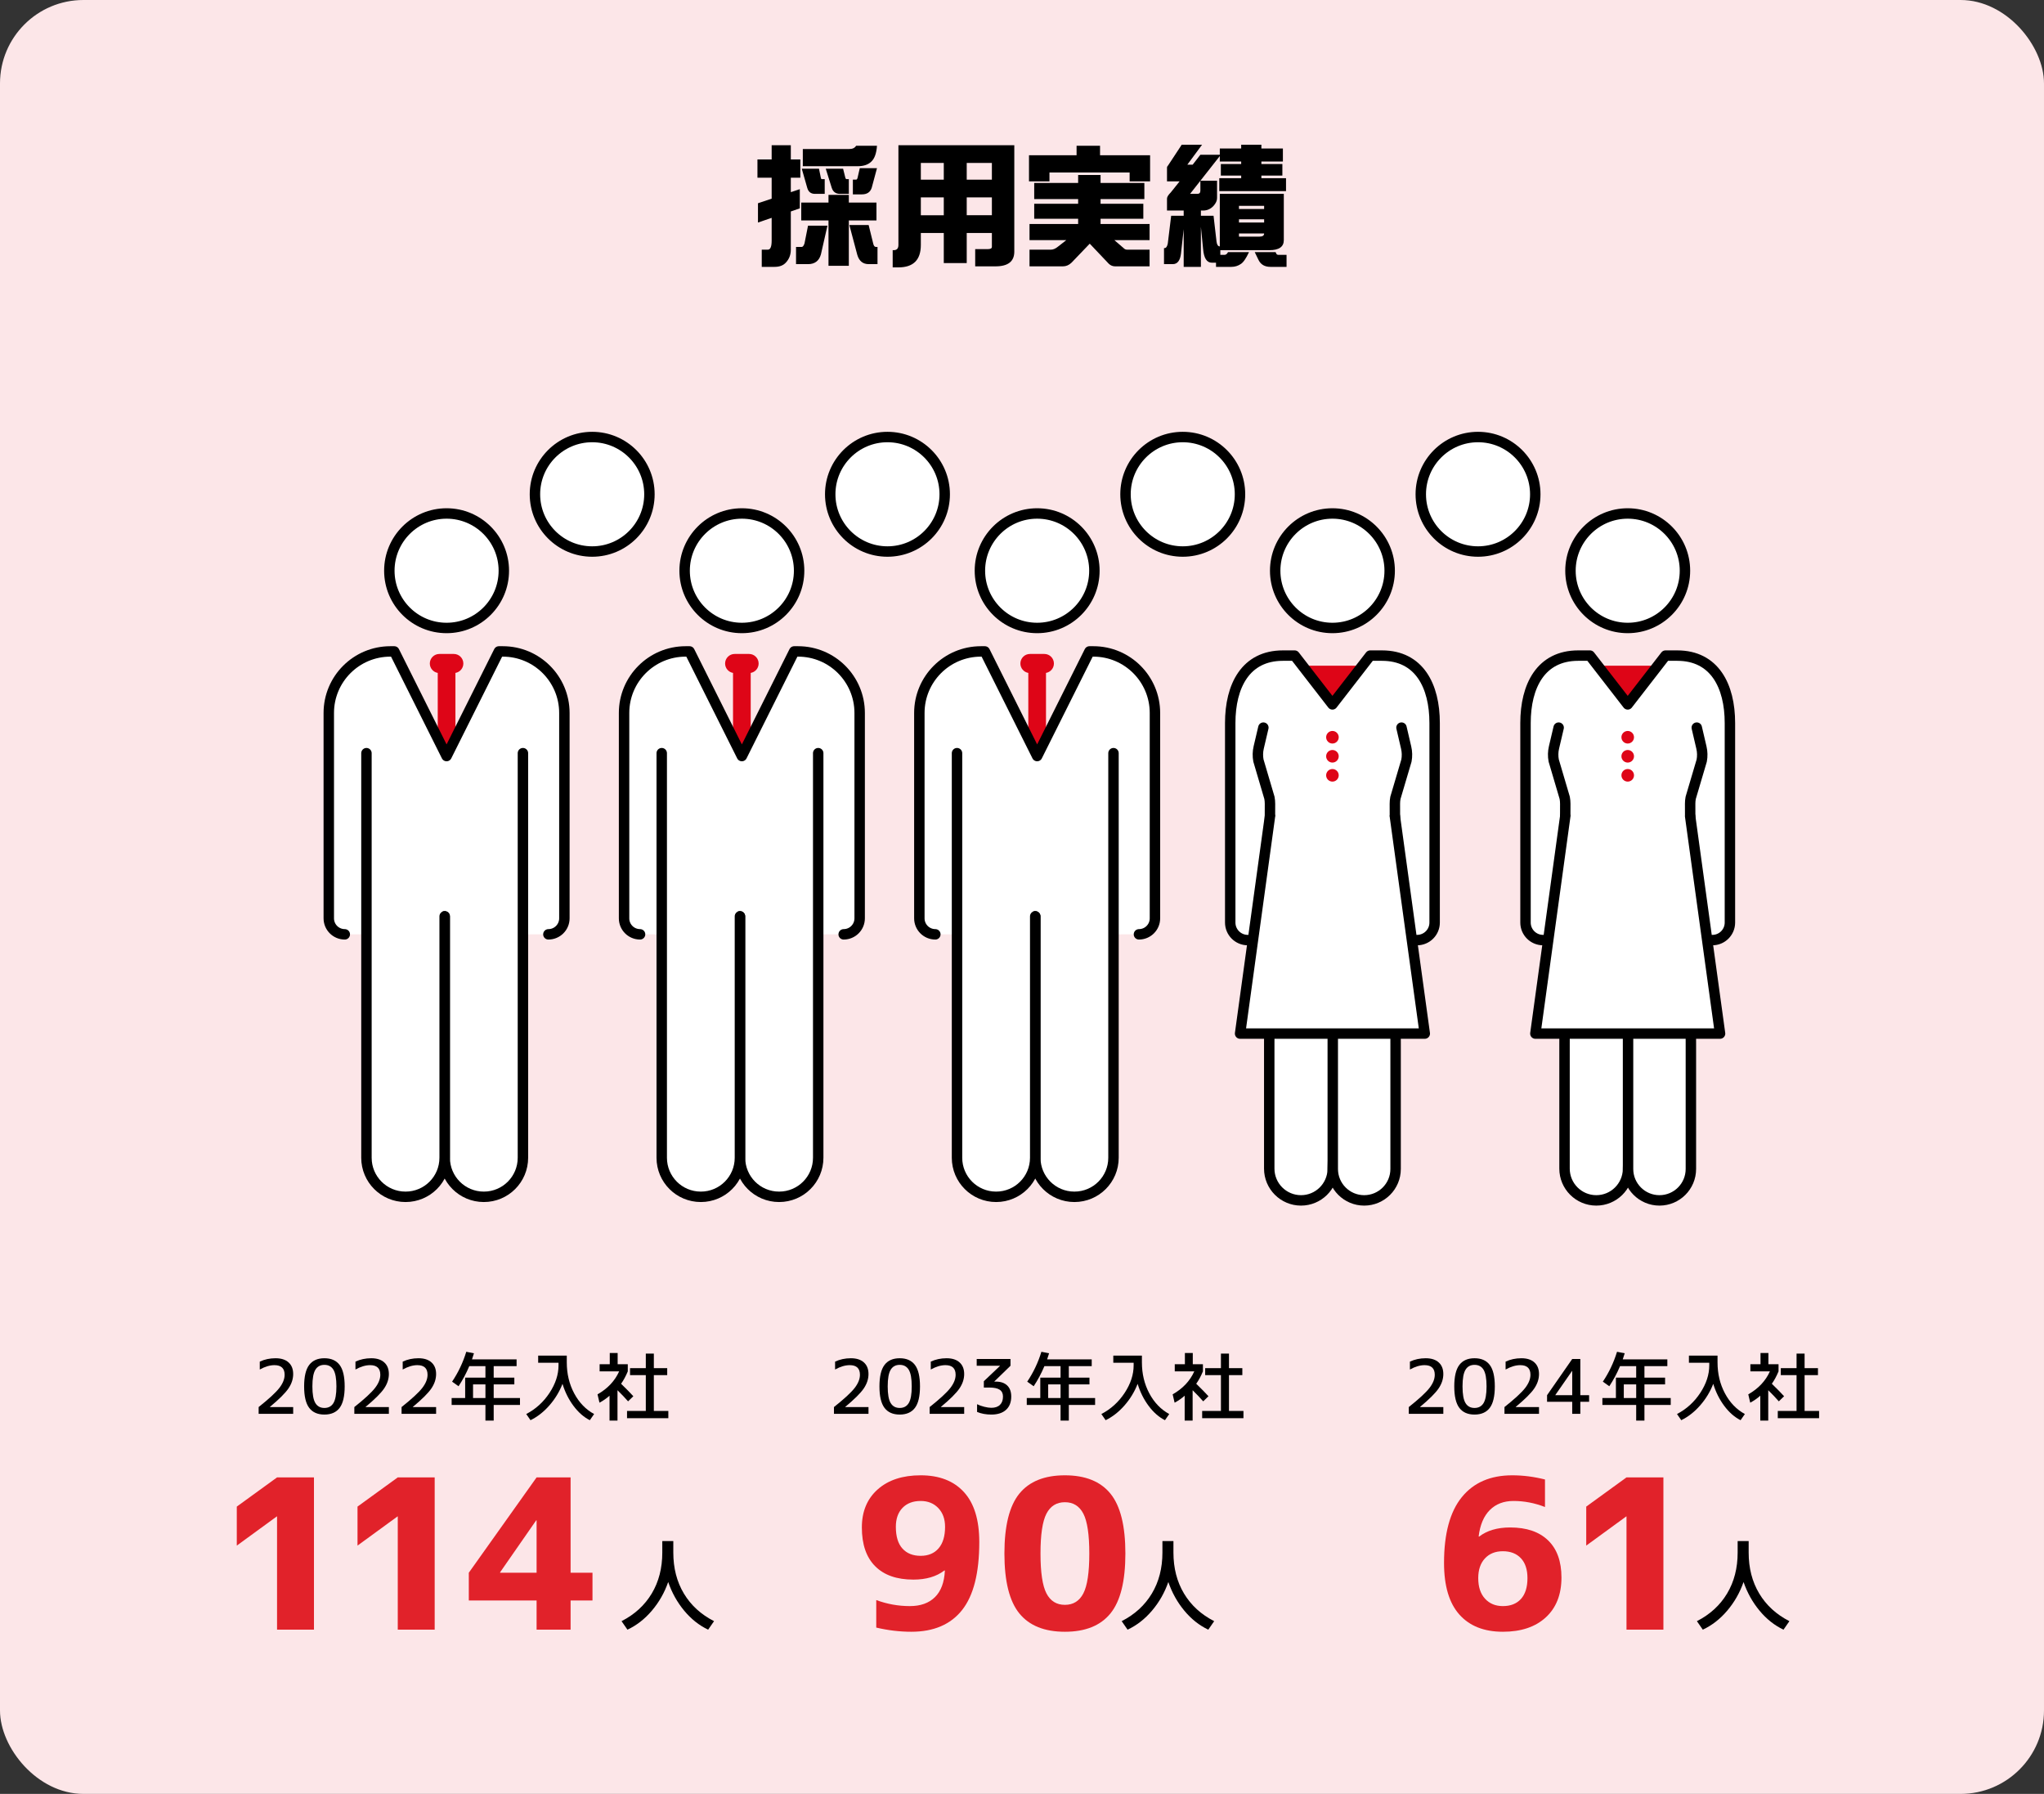 <?xml version="1.0" encoding="UTF-8"?>
<svg id="b" data-name="レイヤー 2" xmlns="http://www.w3.org/2000/svg" width="490" height="430.002" viewBox="0 0 490 430.002">
  <rect x="0" y="0" width="490" height="430.002" fill="#333333" stroke="none"/>
  <g id="c" data-name="コンテンツ">
    <g>
      <rect width="490" height="430.002" rx="20" ry="20" fill="#fce6e8" stroke-width="0"/>
      <g>
        <path d="M191.861,38.219v4.375h-2.281v3.469l2.156-.719v4.594l-2.156.75v9.156c0,1.208-.386,2.228-1.156,3.062-.625.708-1.531,1.062-2.719,1.062h-3.094v-4.125h1.469c.604,0,.906-.719.906-2.156v-5.469l-3.281,1.125v-4.625l3.281-1.094v-5.031h-3.406v-4.375h3.406v-3.406h4.594v3.406h2.281ZM193.705,54.094h4.656l-1.562,6.875c-.438,1.562-1.469,2.344-3.094,2.344h-2.875v-4.125h1.375c.25,0,.469-.281.656-.844l.844-4.25ZM210.111,48.562v4.281h-6.625v10.875h-4.875v-10.875h-6.531v-4.281h6.531v-1.844h4.875v1.844h6.625ZM192.205,40.437h4.125l.438,2.125c.041.25.114.375.219.375h.719v3.531h-2.344c-.959,0-1.573-.478-1.844-1.438l-1.312-4.594ZM205.236,34.937h5c-.125,1.834-.594,3.115-1.406,3.844-.75.709-1.834,1.062-3.25,1.062h-13.125v-4.125h11.156c.77,0,1.312-.26,1.625-.781ZM197.955,40.437h4.156l.531,2.125c.062.25.166.375.312.375h.531v3.531h-2.125c-1,0-1.656-.478-1.969-1.438l-1.438-4.594ZM203.611,53.937h4.625l1.094,4.438c.125.542.333.812.625.812h.406v4.125h-2.125c-1.375,0-2.281-.74-2.719-2.219l-1.906-7.156ZM206.111,40.312h4.125l-1.25,4.656c-.334,1.084-1.125,1.625-2.375,1.625h-2.156v-3.531h.781c.145,0,.26-.145.344-.438l.531-2.312Z" fill="#000" stroke-width="0"/>
        <path d="M224.874,34.812h18.281v25.5c0,2.353-1.5,3.531-4.5,3.531h-4.875v-4.125h2.969c.688,0,1.031-.177,1.031-.531v-3.344h-6.031v7.219h-5.5v-7.219h-5.5v2.875c0,3.583-1.792,5.375-5.375,5.375h-1.375v-4.125h.25c.75,0,1.125-.416,1.125-1.25v-23.906h9.5ZM220.749,43.062h5.5v-4h-5.5v4ZM220.749,51.594h5.5v-4.281h-5.5v4.281ZM231.749,39.062v4h6.031v-4h-6.031ZM231.749,47.312v4.281h6.031v-4.281h-6.031Z" fill="#000" stroke-width="0"/>
        <path d="M258.084,34.937h5.625v2.281h12v6.25h-4.906v-2.125h-19.219v2.125h-4.906v-6.25h11.406v-2.281ZM274.334,43.844v3.875h-10.5v1.125h10.25v3.594h-10.25v1.25h11.75v3.875h-8.438l2.281,1.969c.208.209.469.312.781.312h5.375v4h-8.25c-.584,0-1.094-.209-1.531-.625l-4.562-4.812-4.375,4.562c-.605.583-1.292.875-2.062.875h-8v-4h5.125c.541,0,1.103-.239,1.688-.719l2-1.562h-8.812v-3.875h11.656v-1.25h-10.531v-3.594h10.531v-1.125h-10.531v-3.875h10.531v-1.906h5.375v1.906h10.5Z" fill="#000" stroke-width="0"/>
        <path d="M283.294,34.687h4.875l-3.531,4.781h1.281l1.844-2.375h4.656v-1.5h5.125v-.906h4.844v.906h5.156v3.125h-5.156v.594h5.031v2.781h-5.031v.625h5.906v3.094h-16v-3.094h5.25v-.625h-4.875v-2.781h4.875v-.594h-5.125v-1.312l-7.125,9.062h1.75c.478,0,.719-.26.719-.781v-2.375h4v4.156c0,.625-.281,1.25-.844,1.875-.688.75-1.522,1.125-2.5,1.125h-.531v1.25h3.031l.719,6.219c.103.75.364,1.125.781,1.125v-12.594h15.344v11.094c0,1.605-1.156,2.406-3.469,2.406h-11.75v1.125h1c.333,0,.614-.219.844-.656h5.031c-.709,1.52-1.365,2.469-1.969,2.844-.667.458-1.428.688-2.281.688h-3.656v-1h-1c-1.209,0-1.906-1.084-2.094-3.25l-.531-5.344v9.594h-4.125v-9.031l-.656,5.906c-.209,1.645-.865,2.469-1.969,2.469h-2.094v-3.844h.125c.375,0,.635-.364.781-1.094l.812-6.656h3v-1.25h-4v-2.875c0-.375.302-.864.906-1.469l2.125-2.656h-3.031v-3.281c0-.188.094-.375.281-.562l3.25-4.938ZM297.013,50.094h6.031v-.75h-6.031v.75ZM297.013,53.344h6.031v-.781h-6.031v.781ZM301.919,56.719c.75,0,1.125-.25,1.125-.75h-6.031v.75h4.906ZM300.794,60.437h5l.188.406c.103.166.281.25.531.25h1.906v2.875h-3.875c-1.355,0-2.303-.553-2.844-1.656l-.906-1.875Z" fill="#000" stroke-width="0"/>
      </g>
      <g>
        <g>
          <path d="M340.423,337.236v.036h5.579v1.62h-8.279v-1.62c2.447-1.944,4.098-3.465,4.95-4.562.852-1.099,1.277-2.157,1.277-3.178,0-1.535-.816-2.304-2.448-2.304-1.079,0-2.25.349-3.51,1.044v-1.89c1.152-.54,2.412-.81,3.78-.81,1.344,0,2.385.333,3.123.999s1.106,1.594,1.106,2.781c0,1.2-.381,2.358-1.143,3.474-.762,1.116-2.241,2.587-4.436,4.41Z" fill="#000" stroke-width="0"/>
          <path d="M349.842,327.175c.81-1.068,2.024-1.603,3.644-1.603s2.835.534,3.646,1.603c.81,1.068,1.215,2.784,1.215,5.147s-.405,4.08-1.215,5.148c-.81,1.068-2.025,1.602-3.646,1.602s-2.835-.533-3.644-1.602c-.81-1.068-1.216-2.784-1.216-5.148s.405-4.079,1.216-5.147ZM351.317,336.309c.474.786,1.197,1.179,2.169,1.179s1.695-.393,2.169-1.179.711-2.115.711-3.987-.237-3.2-.711-3.986-1.197-1.18-2.169-1.18-1.695.394-2.169,1.18c-.475.786-.711,2.114-.711,3.986s.236,3.201.711,3.987Z" fill="#000" stroke-width="0"/>
          <path d="M363.361,337.236v.036h5.579v1.62h-8.279v-1.62c2.447-1.944,4.098-3.465,4.95-4.562.852-1.099,1.277-2.157,1.277-3.178,0-1.535-.816-2.304-2.448-2.304-1.079,0-2.25.349-3.51,1.044v-1.89c1.152-.54,2.412-.81,3.78-.81,1.344,0,2.385.333,3.123.999s1.106,1.594,1.106,2.781c0,1.2-.381,2.358-1.143,3.474-.762,1.116-2.241,2.587-4.436,4.41Z" fill="#000" stroke-width="0"/>
          <path d="M378.845,334.429h2.106v1.584h-2.106v2.88h-1.944v-2.88h-6.03v-1.584l6.03-8.676h1.944v8.676ZM376.901,334.429v-5.814h-.036l-4.014,5.778v.036h4.05Z" fill="#000" stroke-width="0"/>
          <path d="M387.647,324.024l1.836.36c-.192.647-.349,1.134-.468,1.458h10.691v1.62h-5.49v2.754h4.95v1.62h-4.95v3.275h6.301v1.656h-6.301v3.744h-1.98v-3.744h-8.101v-1.656h3.24v-4.896h4.86v-2.754h-3.87c-.72,1.716-1.578,3.324-2.574,4.823l-1.548-1.098c1.476-2.196,2.61-4.584,3.402-7.164ZM392.237,331.837h-2.97v3.275h2.97v-3.275Z" fill="#000" stroke-width="0"/>
          <path d="M404.88,324.942h6.858v1.62c0,2.736.591,5.211,1.773,7.425,1.182,2.214,2.774,3.867,4.778,4.959l-1.025,1.477c-1.452-.732-2.758-1.875-3.915-3.43-1.158-1.554-2.037-3.314-2.638-5.282-.731,1.884-1.775,3.603-3.132,5.156-1.356,1.555-2.868,2.739-4.536,3.556l-1.025-1.477c2.279-1.188,4.14-2.877,5.58-5.066,1.44-2.19,2.159-4.39,2.159-6.598v-.63h-4.878v-1.71Z" fill="#000" stroke-width="0"/>
          <path d="M423.931,327.012h2.431v1.71c-.469,1.128-1.003,2.118-1.603,2.97,1.272,1.236,2.25,2.232,2.935,2.988l-1.261,1.224c-.756-.863-1.602-1.752-2.538-2.664v7.272h-1.907v-5.958c-.732.647-1.536,1.206-2.412,1.674l-.468-1.998c2.423-1.38,4.151-3.216,5.184-5.508h-4.68v-1.71h2.43v-2.7h1.89v2.7ZM432.608,338.209h3.474v1.728h-9.9v-1.728h4.5v-8.586h-3.779v-1.675h3.779v-3.491h1.927v3.491h3.203v1.675h-3.203v8.586Z" fill="#000" stroke-width="0"/>
        </g>
        <g>
          <g>
            <path d="M370.373,354.634v6.6c-2.468-.966-4.983-1.449-7.55-1.449-2.334,0-4.226.725-5.676,2.175-1.449,1.45-2.342,3.559-2.675,6.325l.101.05c1.899-1.467,4.383-2.2,7.449-2.2,3.934,0,6.967,1.033,9.101,3.1,2.133,2.067,3.2,5.034,3.2,8.9,0,4.067-1.25,7.25-3.75,9.55s-5.934,3.45-10.301,3.45c-4.5,0-7.975-1.375-10.425-4.125s-3.675-6.875-3.675-12.375c0-7,1.416-12.25,4.25-15.75,2.833-3.5,6.866-5.25,12.1-5.25,2.601,0,5.217.334,7.851,1ZM360.272,384.983c1.867,0,3.316-.574,4.351-1.725,1.032-1.15,1.55-2.808,1.55-4.975,0-2.066-.525-3.658-1.575-4.775-1.05-1.116-2.492-1.675-4.325-1.675-1.8,0-3.233.575-4.3,1.725-1.067,1.15-1.6,2.726-1.6,4.726,0,2.1.541,3.742,1.625,4.925,1.083,1.184,2.508,1.774,4.274,1.774Z" fill="#e1222a" stroke-width="0"/>
            <path d="M389.913,354.134h8.85v36.5h-8.85v-27.15h-.05l-9.601,7v-9.35l9.65-7Z" fill="#e1222a" stroke-width="0"/>
          </g>
          <path d="M406.793,388.594c3.136-1.6,5.548-3.808,7.236-6.624,1.688-2.815,2.531-6.088,2.531-9.815v-2.761h2.641v2.761c0,3.728.844,7,2.531,9.815,1.688,2.816,4.101,5.024,7.236,6.624l-1.416,2.04c-2.16-1.024-4.076-2.544-5.748-4.56-1.672-2.017-2.948-4.304-3.828-6.864-.895,2.561-2.2,4.848-3.912,6.864-1.712,2.016-3.664,3.535-5.856,4.56l-1.416-2.04Z" fill="#000" stroke-width="0"/>
        </g>
      </g>
      <g>
        <g>
          <path d="M202.622,337.236v.036h5.579v1.62h-8.279v-1.62c2.447-1.944,4.098-3.465,4.95-4.562.852-1.099,1.277-2.157,1.277-3.178,0-1.535-.816-2.304-2.448-2.304-1.079,0-2.25.349-3.51,1.044v-1.89c1.152-.54,2.412-.81,3.78-.81,1.344,0,2.385.333,3.123.999s1.106,1.594,1.106,2.781c0,1.2-.381,2.358-1.143,3.474-.762,1.116-2.241,2.587-4.436,4.41Z" fill="#000" stroke-width="0"/>
          <path d="M212.041,327.175c.81-1.068,2.024-1.603,3.644-1.603s2.835.534,3.646,1.603c.81,1.068,1.215,2.784,1.215,5.147s-.405,4.08-1.215,5.148c-.81,1.068-2.025,1.602-3.646,1.602s-2.835-.533-3.644-1.602c-.81-1.068-1.216-2.784-1.216-5.148s.405-4.079,1.216-5.147ZM213.517,336.309c.474.786,1.197,1.179,2.169,1.179s1.695-.393,2.169-1.179.711-2.115.711-3.987-.237-3.2-.711-3.986-1.197-1.18-2.169-1.18-1.695.394-2.169,1.18c-.475.786-.711,2.114-.711,3.986s.236,3.201.711,3.987Z" fill="#000" stroke-width="0"/>
          <path d="M225.561,337.236v.036h5.579v1.62h-8.279v-1.62c2.447-1.944,4.098-3.465,4.95-4.562.852-1.099,1.277-2.157,1.277-3.178,0-1.535-.816-2.304-2.448-2.304-1.079,0-2.25.349-3.51,1.044v-1.89c1.152-.54,2.412-.81,3.78-.81,1.344,0,2.385.333,3.123.999s1.106,1.594,1.106,2.781c0,1.2-.381,2.358-1.143,3.474-.762,1.116-2.241,2.587-4.436,4.41Z" fill="#000" stroke-width="0"/>
          <path d="M238.73,331.171c1.164,0,2.07.309,2.718.927.648.618.972,1.503.972,2.655,0,1.367-.417,2.43-1.251,3.186s-2.007,1.134-3.519,1.134c-1.272,0-2.412-.21-3.42-.63v-1.853c.468.24,1.035.443,1.701.611.666.169,1.238.252,1.719.252.888,0,1.575-.233,2.061-.701.486-.469.73-1.135.73-1.998,0-.732-.261-1.275-.783-1.629-.521-.354-1.371-.531-2.547-.531h-1.26v-1.512l3.87-3.673v-.035h-5.58v-1.62h8.1v1.62l-3.87,3.762v.036h.36Z" fill="#000" stroke-width="0"/>
          <path d="M249.655,324.024l1.836.36c-.192.647-.349,1.134-.468,1.458h10.691v1.62h-5.49v2.754h4.95v1.62h-4.95v3.275h6.301v1.656h-6.301v3.744h-1.98v-3.744h-8.101v-1.656h3.24v-4.896h4.86v-2.754h-3.87c-.72,1.716-1.578,3.324-2.574,4.823l-1.548-1.098c1.476-2.196,2.61-4.584,3.402-7.164ZM254.245,331.837h-2.97v3.275h2.97v-3.275Z" fill="#000" stroke-width="0"/>
          <path d="M266.888,324.942h6.858v1.62c0,2.736.591,5.211,1.773,7.425,1.182,2.214,2.774,3.867,4.778,4.959l-1.025,1.477c-1.452-.732-2.758-1.875-3.915-3.43-1.158-1.554-2.037-3.314-2.638-5.282-.731,1.884-1.775,3.603-3.132,5.156-1.356,1.555-2.868,2.739-4.536,3.556l-1.025-1.477c2.279-1.188,4.14-2.877,5.58-5.066,1.44-2.19,2.159-4.39,2.159-6.598v-.63h-4.878v-1.71Z" fill="#000" stroke-width="0"/>
          <path d="M285.94,327.012h2.431v1.71c-.469,1.128-1.003,2.118-1.603,2.97,1.272,1.236,2.25,2.232,2.935,2.988l-1.261,1.224c-.756-.863-1.602-1.752-2.538-2.664v7.272h-1.907v-5.958c-.732.647-1.536,1.206-2.412,1.674l-.468-1.998c2.423-1.38,4.151-3.216,5.184-5.508h-4.68v-1.71h2.43v-2.7h1.89v2.7ZM294.616,338.209h3.474v1.728h-9.9v-1.728h4.5v-8.586h-3.779v-1.675h3.779v-3.491h1.927v3.491h3.203v1.675h-3.203v8.586Z" fill="#000" stroke-width="0"/>
        </g>
        <g>
          <g>
            <path d="M210.06,383.534c2.6.967,5.283,1.449,8.05,1.449,2.566,0,4.575-.716,6.025-2.149,1.45-1.433,2.241-3.55,2.375-6.351l-.101-.05c-1.899,1.468-4.383,2.2-7.449,2.2-3.968,0-7.018-1.066-9.15-3.2-2.134-2.133-3.2-5.232-3.2-9.3,0-3.833,1.267-6.875,3.8-9.125s5.967-3.375,10.301-3.375c4.466,0,7.925,1.342,10.375,4.025,2.449,2.684,3.675,6.675,3.675,11.975,0,7.4-1.375,12.834-4.125,16.3-2.75,3.468-6.809,5.2-12.175,5.2-2.768,0-5.567-.334-8.4-1v-6.6ZM220.71,359.784c-1.834,0-3.284.55-4.351,1.649-1.067,1.101-1.6,2.617-1.6,4.55,0,2.301.524,4.034,1.575,5.2,1.05,1.167,2.508,1.75,4.375,1.75,1.832,0,3.266-.6,4.3-1.8,1.032-1.2,1.55-2.916,1.55-5.15,0-1.866-.542-3.366-1.625-4.5-1.084-1.133-2.492-1.699-4.225-1.699Z" fill="#e1222a" stroke-width="0"/>
            <path d="M244.359,358.034c2.383-2.934,6.024-4.4,10.925-4.4s8.541,1.467,10.925,4.4c2.383,2.934,3.575,7.717,3.575,14.35s-1.192,11.417-3.575,14.35c-2.384,2.934-6.024,4.4-10.925,4.4s-8.542-1.467-10.925-4.4c-2.384-2.933-3.575-7.716-3.575-14.35s1.191-11.416,3.575-14.35ZM250.859,381.933c.95,1.834,2.425,2.75,4.425,2.75s3.475-.916,4.425-2.75c.95-1.833,1.425-5.017,1.425-9.55s-.475-7.717-1.425-9.55-2.425-2.75-4.425-2.75-3.475.917-4.425,2.75-1.425,5.017-1.425,9.55.475,7.717,1.425,9.55Z" fill="#e1222a" stroke-width="0"/>
          </g>
          <path d="M268.897,388.594c3.136-1.6,5.548-3.808,7.236-6.624,1.688-2.815,2.531-6.088,2.531-9.815v-2.761h2.641v2.761c0,3.728.844,7,2.531,9.815,1.688,2.816,4.101,5.024,7.236,6.624l-1.416,2.04c-2.16-1.024-4.076-2.544-5.748-4.56-1.672-2.017-2.948-4.304-3.828-6.864-.895,2.561-2.2,4.848-3.912,6.864-1.712,2.016-3.664,3.535-5.856,4.56l-1.416-2.04Z" fill="#000" stroke-width="0"/>
        </g>
      </g>
      <g>
        <g>
          <path d="M64.704,337.236v.036h5.579v1.62h-8.279v-1.62c2.447-1.944,4.098-3.465,4.95-4.562.852-1.099,1.277-2.157,1.277-3.178,0-1.535-.816-2.304-2.448-2.304-1.079,0-2.25.349-3.51,1.044v-1.89c1.152-.54,2.412-.81,3.78-.81,1.344,0,2.385.333,3.123.999s1.106,1.594,1.106,2.781c0,1.2-.381,2.358-1.143,3.474-.762,1.116-2.241,2.587-4.436,4.41Z" fill="#000" stroke-width="0"/>
          <path d="M74.123,327.175c.81-1.068,2.024-1.603,3.644-1.603s2.835.534,3.646,1.603c.81,1.068,1.215,2.784,1.215,5.147s-.405,4.08-1.215,5.148c-.81,1.068-2.025,1.602-3.646,1.602s-2.835-.533-3.644-1.602c-.81-1.068-1.216-2.784-1.216-5.148s.405-4.079,1.216-5.147ZM75.599,336.309c.474.786,1.197,1.179,2.169,1.179s1.695-.393,2.169-1.179.711-2.115.711-3.987-.237-3.2-.711-3.986-1.197-1.18-2.169-1.18-1.695.394-2.169,1.18c-.475.786-.711,2.114-.711,3.986s.236,3.201.711,3.987Z" fill="#000" stroke-width="0"/>
          <path d="M87.643,337.236v.036h5.579v1.62h-8.279v-1.62c2.447-1.944,4.098-3.465,4.95-4.562.852-1.099,1.277-2.157,1.277-3.178,0-1.535-.816-2.304-2.448-2.304-1.079,0-2.25.349-3.51,1.044v-1.89c1.152-.54,2.412-.81,3.78-.81,1.344,0,2.385.333,3.123.999s1.106,1.594,1.106,2.781c0,1.2-.381,2.358-1.143,3.474-.762,1.116-2.241,2.587-4.436,4.41Z" fill="#000" stroke-width="0"/>
          <path d="M98.967,337.236v.036h5.579v1.62h-8.279v-1.62c2.447-1.944,4.098-3.465,4.95-4.562.852-1.099,1.277-2.157,1.277-3.178,0-1.535-.816-2.304-2.448-2.304-1.079,0-2.25.349-3.51,1.044v-1.89c1.152-.54,2.412-.81,3.78-.81,1.344,0,2.385.333,3.123.999s1.106,1.594,1.106,2.781c0,1.2-.381,2.358-1.143,3.474-.762,1.116-2.241,2.587-4.436,4.41Z" fill="#000" stroke-width="0"/>
          <path d="M111.782,324.024l1.836.36c-.192.647-.349,1.134-.468,1.458h10.691v1.62h-5.49v2.754h4.95v1.62h-4.95v3.275h6.301v1.656h-6.301v3.744h-1.98v-3.744h-8.101v-1.656h3.24v-4.896h4.86v-2.754h-3.87c-.72,1.716-1.578,3.324-2.574,4.823l-1.548-1.098c1.476-2.196,2.61-4.584,3.402-7.164ZM116.372,331.837h-2.97v3.275h2.97v-3.275Z" fill="#000" stroke-width="0"/>
          <path d="M129.015,324.942h6.858v1.62c0,2.736.591,5.211,1.773,7.425,1.182,2.214,2.774,3.867,4.778,4.959l-1.025,1.477c-1.452-.732-2.758-1.875-3.915-3.43-1.158-1.554-2.037-3.314-2.638-5.282-.731,1.884-1.775,3.603-3.132,5.156-1.356,1.555-2.868,2.739-4.536,3.556l-1.025-1.477c2.279-1.188,4.14-2.877,5.58-5.066,1.44-2.19,2.159-4.39,2.159-6.598v-.63h-4.878v-1.71Z" fill="#000" stroke-width="0"/>
          <path d="M148.066,327.012h2.431v1.71c-.469,1.128-1.003,2.118-1.603,2.97,1.272,1.236,2.25,2.232,2.935,2.988l-1.261,1.224c-.756-.863-1.602-1.752-2.538-2.664v7.272h-1.907v-5.958c-.732.647-1.536,1.206-2.412,1.674l-.468-1.998c2.423-1.38,4.151-3.216,5.184-5.508h-4.68v-1.71h2.43v-2.7h1.89v2.7ZM156.743,338.209h3.474v1.728h-9.9v-1.728h4.5v-8.586h-3.779v-1.675h3.779v-3.491h1.927v3.491h3.203v1.675h-3.203v8.586Z" fill="#000" stroke-width="0"/>
        </g>
        <g>
          <g>
            <path d="M66.416,354.134h8.85v36.5h-8.85v-27.15h-.05l-9.601,7v-9.35l9.65-7Z" fill="#e1222a" stroke-width="0"/>
            <path d="M95.356,354.134h8.85v36.5h-8.85v-27.15h-.05l-9.601,7v-9.35l9.65-7Z" fill="#e1222a" stroke-width="0"/>
            <path d="M136.786,376.983h5.25v6.65h-5.25v7h-8.15v-7h-16.25v-6.65l16.25-22.85h8.15v22.85ZM128.636,376.983v-12.55h-.1l-8.65,12.45v.1h8.75Z" fill="#e1222a" stroke-width="0"/>
          </g>
          <path d="M149.002,388.594c3.136-1.6,5.548-3.808,7.236-6.624,1.688-2.815,2.531-6.088,2.531-9.815v-2.761h2.641v2.761c0,3.728.844,7,2.531,9.815,1.688,2.816,4.101,5.024,7.236,6.624l-1.416,2.04c-2.16-1.024-4.076-2.544-5.748-4.56-1.672-2.017-2.948-4.304-3.828-6.864-.895,2.561-2.2,4.848-3.912,6.864-1.712,2.016-3.664,3.535-5.856,4.56l-1.416-2.04Z" fill="#000" stroke-width="0"/>
        </g>
      </g>
    </g>
    <g>
      <g>
        <circle cx="107.058" cy="136.802" r="13.723" fill="#fff" stroke="#000" stroke-linecap="round" stroke-linejoin="round" stroke-width="2.5"/>
        <path d="M111.077,159.045c0-1.266-1.026-2.292-2.292-2.292h-3.453c-1.266,0-2.292,1.026-2.292,2.292,0,1.131.821,2.065,1.898,2.253v15.129l2.121,3.964,2.121-3.964v-15.129c1.077-.188,1.898-1.122,1.898-2.253Z" fill="#de0517" stroke-width="0"/>
        <path d="M82.653,223.961c-2.118,0-3.835-1.717-3.835-3.835v-38.896s0-10.325,0-10.325c0-8.15,6.607-14.757,14.757-14.757h.942l12.541,25.081,12.541-25.081h.942c8.15,0,14.757,6.607,14.757,14.757v49.221c0,2.118-1.717,3.835-3.835,3.835" fill="#fff" stroke="#000" stroke-linecap="round" stroke-linejoin="round" stroke-width="2.5"/>
        <path d="M106.612,219.646v57.873c0,5.168,4.19,9.358,9.358,9.358h.031c5.168,0,9.358-4.19,9.358-9.358v-96.984" fill="#fff" stroke="#000" stroke-linecap="round" stroke-linejoin="round" stroke-width="2.5"/>
        <path d="M106.594,219.646v57.873c0,5.168-4.19,9.358-9.358,9.358h-.031c-5.168,0-9.358-4.19-9.358-9.358v-96.984" fill="#fff" stroke="#000" stroke-linecap="round" stroke-linejoin="round" stroke-width="2.5"/>
      </g>
      <g>
        <circle cx="177.845" cy="136.802" r="13.723" fill="#fff" stroke="#000" stroke-linecap="round" stroke-linejoin="round" stroke-width="2.5"/>
        <path d="M181.864,159.045c0-1.266-1.026-2.292-2.292-2.292h-3.453c-1.266,0-2.292,1.026-2.292,2.292,0,1.131.821,2.065,1.898,2.253v15.129l2.121,3.964,2.121-3.964v-15.129c1.077-.188,1.898-1.122,1.898-2.253Z" fill="#de0517" stroke-width="0"/>
        <path d="M153.44,223.961c-2.118,0-3.835-1.717-3.835-3.835v-38.896s0-10.325,0-10.325c0-8.15,6.607-14.757,14.757-14.757h.942l12.541,25.081,12.541-25.081h.942c8.15,0,14.757,6.607,14.757,14.757v49.221c0,2.118-1.717,3.835-3.835,3.835" fill="#fff" stroke="#000" stroke-linecap="round" stroke-linejoin="round" stroke-width="2.5"/>
        <path d="M177.399,219.646v57.873c0,5.168,4.19,9.358,9.358,9.358h.031c5.168,0,9.358-4.19,9.358-9.358v-96.984" fill="#fff" stroke="#000" stroke-linecap="round" stroke-linejoin="round" stroke-width="2.5"/>
        <path d="M177.381,219.646v57.873c0,5.168-4.19,9.358-9.358,9.358h-.031c-5.168,0-9.358-4.19-9.358-9.358v-96.984" fill="#fff" stroke="#000" stroke-linecap="round" stroke-linejoin="round" stroke-width="2.5"/>
      </g>
      <g>
        <circle cx="248.632" cy="136.802" r="13.723" fill="#fff" stroke="#000" stroke-linecap="round" stroke-linejoin="round" stroke-width="2.5"/>
        <path d="M252.651,159.045c0-1.266-1.026-2.292-2.292-2.292h-3.453c-1.266,0-2.292,1.026-2.292,2.292,0,1.131.821,2.065,1.898,2.253v15.129l2.121,3.964,2.121-3.964v-15.129c1.077-.188,1.898-1.122,1.898-2.253Z" fill="#de0517" stroke-width="0"/>
        <path d="M224.227,223.961c-2.118,0-3.835-1.717-3.835-3.835v-38.896s0-10.325,0-10.325c0-8.15,6.607-14.757,14.757-14.757h.942l12.541,25.081,12.541-25.081h.942c8.15,0,14.757,6.607,14.757,14.757v49.221c0,2.118-1.717,3.835-3.835,3.835" fill="#fff" stroke="#000" stroke-linecap="round" stroke-linejoin="round" stroke-width="2.5"/>
        <path d="M248.186,219.646v57.873c0,5.168,4.19,9.358,9.358,9.358h.031c5.168,0,9.358-4.19,9.358-9.358v-96.984" fill="#fff" stroke="#000" stroke-linecap="round" stroke-linejoin="round" stroke-width="2.5"/>
        <path d="M248.168,219.646v57.873c0,5.168-4.19,9.358-9.358,9.358h-.031c-5.168,0-9.358-4.19-9.358-9.358v-96.984" fill="#fff" stroke="#000" stroke-linecap="round" stroke-linejoin="round" stroke-width="2.5"/>
      </g>
      <circle cx="141.962" cy="118.479" r="13.723" fill="#fff" stroke="#000" stroke-linecap="round" stroke-linejoin="round" stroke-width="2.5"/>
      <circle cx="212.749" cy="118.479" r="13.723" fill="#fff" stroke="#000" stroke-linecap="round" stroke-linejoin="round" stroke-width="2.5"/>
      <circle cx="283.536" cy="118.479" r="13.723" fill="#fff" stroke="#000" stroke-linecap="round" stroke-linejoin="round" stroke-width="2.5"/>
      <circle cx="354.322" cy="118.479" r="13.723" fill="#fff" stroke="#000" stroke-linecap="round" stroke-linejoin="round" stroke-width="2.5"/>
      <g>
        <g>
          <path d="M331.232,159.565c0,6.525-5.289,11.814-11.814,11.814s-11.814-5.289-11.814-11.814" fill="#de0517" stroke-width="0"/>
          <circle cx="319.418" cy="136.802" r="13.723" fill="#fff" stroke="#000" stroke-linecap="round" stroke-linejoin="round" stroke-width="2.5"/>
          <path d="M299.119,225.339c-2.321,0-4.202-1.881-4.202-4.202v-36.504s0-11.314,0-11.314c0-8.931,3.695-16.17,12.625-16.17h2.816l9.06,11.691,9.06-11.691h2.816c8.931,0,12.625,7.24,12.625,16.17v47.818c0,2.321-1.881,4.202-4.202,4.202" fill="#fff" stroke="#000" stroke-linecap="round" stroke-linejoin="round" stroke-width="2.5"/>
          <path d="M320.937,226.728l-1.439,53.558c-.09,4.14-3.471,7.448-7.612,7.448h0c-4.205,0-7.614-3.409-7.614-7.614v-29.965s.177-57.474.177-57.474c.002-.482-.042-.964-.132-1.438l-2.638-8.941c-.197-1.044-.173-2.118.07-3.152l1.113-4.738" fill="#fff" stroke="#000" stroke-linecap="round" stroke-linejoin="round" stroke-width="2.5"/>
          <path d="M319.498,226.728v53.474c0,4.16,3.372,7.532,7.532,7.532h0c4.16,0,7.532-3.372,7.532-7.532v-30.047s-.177-57.482-.177-57.482c-.002-.477.042-.954.13-1.423l2.643-8.932c.195-1.033.171-2.095-.069-3.118l-1.117-4.789" fill="#fff" stroke="#000" stroke-linecap="round" stroke-linejoin="round" stroke-width="2.5"/>
        </g>
        <polyline points="334.395 195.7 341.555 247.751 297.282 247.751 304.437 195.705" fill="#fff" stroke="#000" stroke-linecap="round" stroke-linejoin="round" stroke-width="2.5"/>
        <circle cx="319.418" cy="176.719" r="1.508" fill="#de0517" stroke-width="0"/>
        <circle cx="319.418" cy="181.281" r="1.508" fill="#de0517" stroke-width="0"/>
        <circle cx="319.418" cy="185.844" r="1.508" fill="#de0517" stroke-width="0"/>
      </g>
      <g>
        <g>
          <path d="M402.019,159.565c0,6.525-5.289,11.814-11.814,11.814s-11.814-5.289-11.814-11.814" fill="#de0517" stroke-width="0"/>
          <circle cx="390.205" cy="136.802" r="13.723" fill="#fff" stroke="#000" stroke-linecap="round" stroke-linejoin="round" stroke-width="2.5"/>
          <path d="M369.906,225.339c-2.321,0-4.202-1.881-4.202-4.202v-36.504s0-11.314,0-11.314c0-8.931,3.695-16.17,12.625-16.17h2.816l9.06,11.691,9.06-11.691h2.816c8.931,0,12.625,7.24,12.625,16.17v47.818c0,2.321-1.881,4.202-4.202,4.202" fill="#fff" stroke="#000" stroke-linecap="round" stroke-linejoin="round" stroke-width="2.5"/>
          <path d="M391.724,226.728l-1.439,53.558c-.09,4.14-3.471,7.448-7.612,7.448h0c-4.205,0-7.614-3.409-7.614-7.614v-29.965s.177-57.474.177-57.474c.002-.482-.042-.964-.132-1.438l-2.638-8.941c-.197-1.044-.173-2.118.07-3.152l1.113-4.738" fill="#fff" stroke="#000" stroke-linecap="round" stroke-linejoin="round" stroke-width="2.5"/>
          <path d="M390.285,226.728v53.474c0,4.16,3.372,7.532,7.532,7.532h0c4.16,0,7.532-3.372,7.532-7.532v-30.047s-.177-57.482-.177-57.482c-.002-.477.042-.954.13-1.423l2.643-8.932c.195-1.033.171-2.095-.069-3.118l-1.117-4.789" fill="#fff" stroke="#000" stroke-linecap="round" stroke-linejoin="round" stroke-width="2.5"/>
        </g>
        <polyline points="405.182 195.7 412.342 247.751 368.069 247.751 375.224 195.705" fill="#fff" stroke="#000" stroke-linecap="round" stroke-linejoin="round" stroke-width="2.5"/>
        <circle cx="390.205" cy="176.719" r="1.508" fill="#de0517" stroke-width="0"/>
        <circle cx="390.205" cy="181.281" r="1.508" fill="#de0517" stroke-width="0"/>
        <circle cx="390.205" cy="185.844" r="1.508" fill="#de0517" stroke-width="0"/>
      </g>
    </g>
  </g>
</svg>